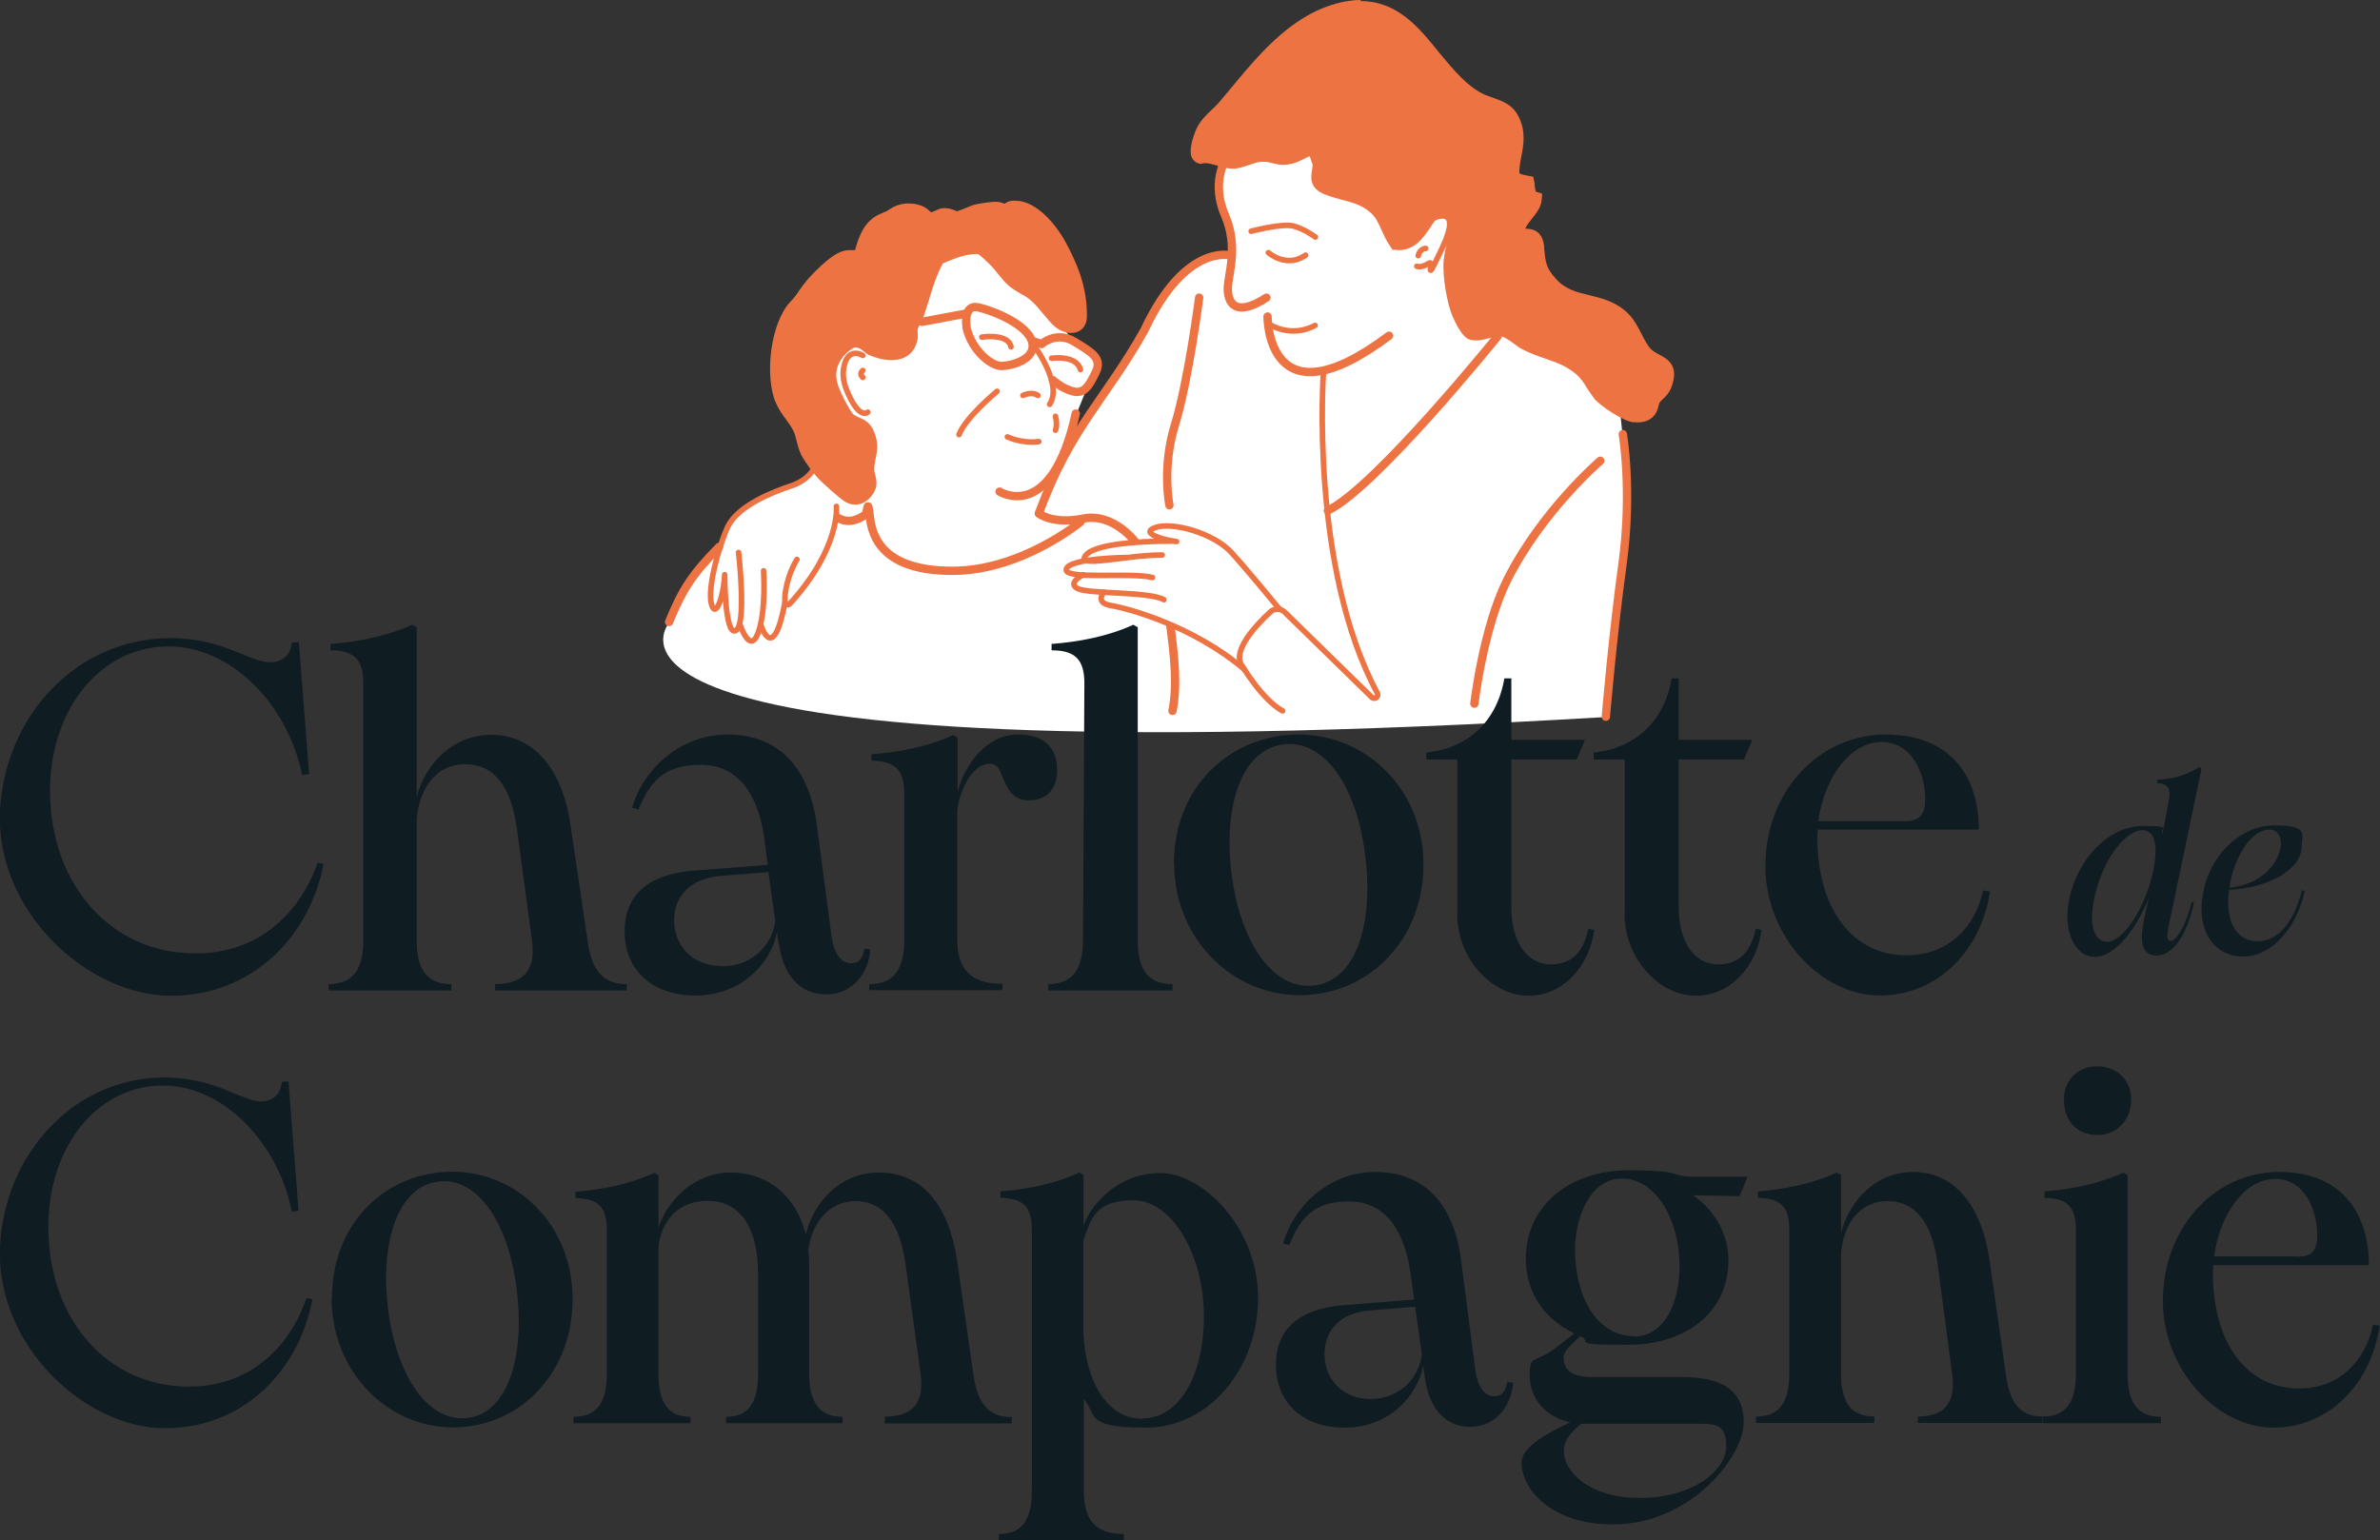 <?xml version="1.0" encoding="UTF-8"?>
<svg xmlns="http://www.w3.org/2000/svg" version="1.1" viewBox="0 0 856.2 554.2">
  <rect x="0" y="0" width="856.2" height="554.2" fill="#333333" stroke="none"/>
  <!-- Generator: Adobe Illustrator 29.1.0, SVG Export Plug-In . SVG Version: 2.1.0 Build 142)  -->
  <defs>
    <style>
      .st0 {
        fill: #fff;
      }

      .st1, .st2 {
        stroke-width: 3px;
      }

      .st1, .st2, .st3 {
        fill: none;
        stroke: #ed7343;
        stroke-linecap: round;
      }

      .st1, .st3 {
        stroke-linejoin: round;
      }

      .st2 {
        stroke-miterlimit: 10;
      }

      .st4 {
        fill: #ed7343;
      }

      .st5 {
        display: none;
      }

      .st6 {
        fill: #0f1d23;
      }

      .st3 {
        stroke-width: 2px;
      }
    </style>
  </defs>
  <g id="Calque_2" class="st5">
    <g>
      <path class="st6" d="M-.7,469.3c1.7-33.4,26.5-60.5,58.7-60.9,19.1-.2,28.4,8.9,35.8,8.6,3.6-.2,6.5-2.3,7.1-7l2.4-.2,3.6,46.7-2.4.3c-5-25-24.8-45.6-46.8-45.5-24.3.2-42.4,24-40.8,54.6,1.5,32.5,23.6,55.1,52.7,53.9,21-.9,34.4-15,40.3-32l2.1.5c-4.8,25.5-24.6,46.5-53.2,46.5S-2.4,505.4-.7,469.3Z"/>
      <path class="st6" d="M118.8,488.2c0-27.6,20-45.6,43.4-45.6s43.4,19.2,43.4,46-19.1,46.2-43.1,46.2-43.7-20.3-43.7-46.5ZM167.9,531.2c14.5-1.9,20.7-22.2,17.4-46.9-3.1-24.3-14.6-40.4-28.6-38.3-14.5,2.1-20.7,22.2-17.7,46,3.1,24.3,14.6,41.1,28.9,39.2Z"/>
      <path class="st6" d="M318.1,530.7c8.4,0,14.5-3.3,12.9-15.2l-5.5-40c-2.1-14.7-8.1-22.4-17.9-22.4s-15.8,8.2-17.1,17.5c.2,1.7.3,3.7.3,5.6v39.2c0,12.1,5.2,15.4,12.1,15.4v2.3h-42v-2.3c6.7,0,11.5-3.3,11.5-15.4v-36.2c0-17-6.7-26.2-18.1-26.2s-16.7,8-17.7,16.4v46c0,12.1,4.8,15.4,11.5,15.4v2.3h-42.2v-2.3c6.9,0,12.1-3.3,12.1-15.4v-51.9c0-8.6-3.4-11.4-11.4-11.5v-2.3c9.1-.7,19.5-2.6,28.4-6.8l1.5.9v18.7c3.4-10.1,13.3-19.8,26-19.8s23.4,7.9,27,22.4c2.8-11.7,12.4-22.4,26.4-22.4s25,9.4,28.2,32.4l5.9,40.6c1.7,11.9,6.7,15.2,13.8,15.2v2.3h-45.8v-2.3Z"/>
      <path class="st6" d="M359.1,573.1c6.9,0,12.1-3.3,12.1-15.4v-94.3c0-8.6-3.4-11.4-11.4-11.5v-2.3c9.1-.7,19.5-2.6,28.4-6.8l1.6.9v18.2c2.8-7.9,12.6-18.9,27.7-18.9s35.1,19.8,35.1,45.1-17.7,46.7-40.3,46.7-17.6-4.5-22.6-10.3v33.3c0,12.1,6,15.4,14.5,15.4v2.3h-45.1v-2.3ZM410.9,531.4c12.9,0,22.2-14.7,22.2-36.9s-11.5-41.8-25.3-41.8-15.3,6.5-18.1,14.7v30.3c0,18.7,7.9,33.8,21.2,33.8Z"/>
      <path class="st6" d="M512.7,516.2l-.5-3.8c-2.1,11-12.4,22.4-28.2,22.4s-24.8-9.6-24.8-22.6,8.3-20.1,23.6-21.5l26.2-2.1-1.2-8.9c-2.1-15.9-9.1-26.4-22.2-26.4s-17.7,6.5-21.5,15.7l-2.2-.5c3.3-12.4,15.7-25.9,33.2-25.9s28.4,11.5,31,32.4l5,38.6c1,7.5,4,9.8,6.9,9.8s4.1-2.1,4.6-5.1l2.1.2c-.3,7.5-5.7,15.9-15.3,15.9s-15.2-7.2-16.5-18.2ZM493.1,524.4c11,0,17.7-8,18.6-16.1l-2.4-17.1-16.9,1.4c-10.5,1-15.8,7.3-15.8,15.7s6,16.1,16.5,16.1Z"/>
      <path class="st6" d="M547.7,547.3c0-5.6,9-10.5,17.6-14.5-9.3-2.1-14.6-8.9-14.6-16.8s1.7-4.2,9.1-9.8l7.1-5.4c-10.9-5.1-17.6-14.7-17.6-26.9,0-18.7,15.3-31.8,37.2-31.8s12.6,2.3,24.8,2.3h17.9l-2.9,7-16.7-.3c8.4,5.9,12.7,14.5,12.7,23.4,0,18-14.5,30.4-36.3,30.4s-12.1-1-17.1-3.1c-5.7,5.1-6.2,6.5-6,8.2.2,4,3.1,6.5,10.3,6.5h32.4c12.4,0,22.2,3.5,22.2,16.3s-19.3,36.6-46.3,36.9c-21.5.5-33.8-11.7-33.8-22.2ZM590.2,560.1c19.5,0,31.2-10.1,31.2-18.5s-3.8-8.2-12.1-8.2h-40.3c-3.1,2.6-6.5,5.8-6.2,10.7,1,8.4,11,16.1,27.4,16.1ZM588.6,501.9c11-.3,16.9-13.6,15.8-28.5-1-15.7-9.6-28.9-21.2-28.3-11.5.3-17.2,15.4-16.4,28.7,1,17,9.6,28.5,21.7,28.2Z"/>
      <path class="st6" d="M690.4,530.7c8.1,0,14-3.3,12.4-15.2l-5.3-40c-1.9-13.8-7.4-22.4-17.9-22.4s-16,8.7-16.9,19.1v43.2c0,12.1,5,15.4,12.1,15.4v2.3h-42.7v-2.3c6.9,0,12.1-3.3,12.1-15.4v-51.9c0-8.6-3.4-11.4-11.4-11.5v-2.3c9.1-.7,19.5-2.6,28.4-6.8l1.5.9v21c3.1-12.1,12.7-22,26-22s24.5,10,27.6,32.4l5.9,40.6c1.5,11.9,6.4,15.2,13.1,15.2v2.3h-44.8v-2.3Z"/>
      <path class="st6" d="M735.4,530.7c6.9,0,12.1-3.3,12.1-15.4v-51.9c0-8.6-3.4-11.4-11.4-11.5v-2.3c9.1-.7,19.5-2.6,28.4-6.8l1.5.9v71.7c0,12.1,5,15.4,12.1,15.4v2.3h-42.7v-2.3ZM743.1,416.5c0-7,4.8-12.1,12.1-12.1s12.2,5.1,12.2,12.1-4.8,12.8-12.2,12.8-12.1-5.2-12.1-12.8Z"/>
      <path class="st6" d="M778.8,489.1c0-26.6,18.8-46.5,41.9-46.5s32.4,15.6,32.4,33.6h-56c-.2,1-.2,1.9-.2,3,0,24.8,12.1,41.6,31.2,41.4,14.3,0,23.8-9.8,26.5-22.9l2.4.3c-3.1,20.8-18.1,36.7-38.4,36.7s-39.8-20.8-39.8-45.6ZM827.3,473.2c5.2,0,7.1-2.4,7.1-7.9,0-8.2-4.1-20.1-15.2-20.1s-20,12.8-22,28h30.1Z"/>
      <path class="st6" d="M144.8,405.7c7.7,0,13.5-3.7,13.5-17.2v-97.4c0-13.5-5.8-17.2-13.5-17.2v-2.5h51.8c47.9,0,73,31.7,73,68.4s-25,68.4-74.1,68.4h-50.6v-2.5ZM195.6,404.7c33.3,0,50.6-27.2,50.6-64.9s-17.1-64.9-50.8-64.9h-15.4v118.7c0,9.8,1.3,11.1,15.6,11.1Z"/>
      <path class="st6" d="M336.6,389.5l-.6-4.3c-2.3,12.3-13.9,25-31.6,25s-27.7-10.8-27.7-25.2,9.2-22.5,26.4-24l29.3-2.3-1.3-10c-2.3-17.8-10.2-29.5-24.8-29.5s-19.8,7.2-24.1,17.6l-2.5-.6c3.7-13.9,17.5-28.9,37.2-28.9s31.8,12.9,34.7,36.2l5.6,43.2c1.2,8.4,4.4,10.9,7.7,10.9s4.6-2.3,5.2-5.7l2.3.2c-.4,8.4-6.4,17.8-17.1,17.8s-16.9-8-18.5-20.3ZM314.6,398.7c12.3,0,19.8-9,20.8-18l-2.7-19.2-18.9,1.6c-11.7,1.2-17.7,8.2-17.7,17.6s6.7,18,18.5,18Z"/>
      <path class="st6" d="M497.4,405.7c9.4,0,16.2-3.7,14.4-17l-6.2-44.8c-2.3-16.4-9-25-20-25s-17.7,9.2-19.1,19.6c.2,2,.4,4.1.4,6.3v43.8c0,13.5,5.8,17.2,13.5,17.2v2.5h-47v-2.5c7.5,0,12.9-3.7,12.9-17.2v-40.5c0-19-7.5-29.3-20.2-29.3s-18.7,9-19.8,18.4v51.4c0,13.5,5.4,17.2,12.9,17.2v2.5h-47.2v-2.5c7.7,0,13.5-3.7,13.5-17.2v-58.1c0-9.6-3.9-12.7-12.7-12.9v-2.5c10.2-.8,21.8-2.9,31.8-7.6l1.7,1v20.9c3.9-11.3,14.8-22.1,29.1-22.1s26.2,8.8,30.2,25c3.1-13.1,13.9-25,29.5-25s27.9,10.6,31.6,36.2l6.5,45.4c1.9,13.3,7.5,17,15.4,17v2.5h-51.2v-2.5Z"/>
      <path class="st6" d="M545.7,359.2c0-29.7,21-52,46.8-52s36.2,17.4,36.2,37.5h-62.6c-.2,1.2-.2,2.2-.2,3.3,0,27.8,13.5,46.5,34.8,46.3,16,0,26.6-10.9,29.7-25.6l2.7.4c-3.5,23.3-20.2,41.1-42.9,41.1s-44.5-23.3-44.5-51ZM600,341.4c5.8,0,7.9-2.7,7.9-8.8,0-9.2-4.6-22.5-16.9-22.5s-22.3,14.3-24.6,31.3h33.7Z"/>
      <path class="st6" d="M650.7,394.3c2.3-10.8,10.4-18.8,19-18.8s3.9.8,5.1,1.9l1.5-7.9c.8-3.8-.2-4.9-2.9-5v-.8c3.7-.3,7-.8,10.9-3.3l.6.4-1.2,5.8-6.3,30.3c-1.1,5.1-2,8.1-.6,8.2,1.3.2,3.7-3,5.6-10l.6.2c-2.5,10.8-7,14.3-10.5,13.6-3.5-.6-3.4-4.7-2-10.9l.9-3.9c-3.1,7.7-8.5,15.2-13.9,15.2s-8.2-7-6.6-14.9ZM660.4,405.4c4,0,10-8.7,12-19,1.1-6,.2-9.8-2.9-9.8s-8.5,4.7-11.5,14c-3,9.8-1.1,14.8,2.3,14.8Z"/>
      <path class="st6" d="M685,394.2c1.1-10.5,9.6-18.8,18.5-18.8s7.2,2.2,7.1,5.7c-.2,6-9,10.5-18.7,11-1.1,8.2,1.9,13.2,7.3,13.2s9.4-4.9,11.5-13.2l.7.2c-2.1,9.8-8.7,16.9-15.8,16.9s-11.6-6-10.6-15ZM705.2,379.5c-.1-1.9-1.2-3.1-2.9-3.1-4.4,0-9.1,6.7-10.3,14.7,0,0,0,.1,0,.3,9.5-1,13.4-7.6,13.2-11.8Z"/>
    </g>
  </g>
  <g id="Calque_61">
    <g>
      <g>
        <path class="st0" d="M591.7,127.6c-3.4-3.5-4.5-9.2-8-12.6-7.8-7.7-18.4-4.1-26.1-12.6-4.4-4.8-4.6-7.5-5.2-13.6-.6-5.9-4.6-1.9-6.2-4.8-2.3-4.1,5.1-8.3,5.4-12.2-2.3-.8-2.3-3.6-2.7-5.6-3.5-.6-5.6-1.2-5.3-5.3.4-6.1,3.2-11.2.1-17.5-2.2-4.5-6.6-4.7-10.7-6.6-18.1-8.2-24-37.5-48.4-33-19.6,3.6-32,21.6-44,35.5-2.6,3.1-5.8,5-7.6,8.9-.5,1.1-2.8,7.6-1.2,8,3-.8,6.3.8,9.2,1.5l-.3.3s-5,8.2,0,19.7c2.3,5.3,2.7,10.3,2.4,14.6,0,0-16.4-5.2-31.4,26.8-9,16-17.4,25.9-25.2,38.9l.3-7.9,4.4-10.9c1-1.2,1.9-3,3-5,2.4-4.9-1.5-7.1-7.8-11l-5.1-6.8c2.9,2.4,7.9,2.6,8-2.3.2-9.4-2.9-17.4-7.2-25.5-3.1-5.9-10.6-15.6-18.3-14-.8.2-1.5,1-2.3,1-.8,0-2-.7-3.3-.7-1.5,0-5,.5-6.5.9-1.9.4-5.8,2.4-7.1,2.5-1.2,0-2.5-1.2-4.7-1.1-1.6.1-3.7,1.5-4.8,1.5-1.1,0-2.1-1.4-3.2-2-2.9-1.6-7.2-1.5-10,.2-2.3,1.5-2.2,1.3-4.7,2.3-5.1,2.1-7,8.5-8.1,13.4-1.7-.5-3.5-.6-5.2-.2-3.3.7-9.7,7.1-12,9.8-2.4,2.8-3.4,5.2-6,8-6.6,7-8.7,25.3-5,34,1.6,3.9,4.6,6.9,6.2,10,1.3,2.5,1.6,6,3,8.8.6,1.2,1.8,3,3.1,4.7h0s-.5,1.4-.5,1.4h0s0,0,0,0c0,0,0,0,0,0l-3.1,3.4s0,0,0,0h0s0,0,0,0c0,0,0,0,0,0-1.2.9-2.8,1.8-4.8,2.5-6,2-19.3,7-23,15-.9,2-1.8,4.4-2.7,6.9h-.3c-9.2,9.5-13,14.8-18,27.1,0,0-51,57,337,34,0,0,2-26,6-55,2.8-20,.2-45.4-1.2-56.5,2,1.2,4,2.2,5.1,2.3,2.1.2,4.5.1,5.6-2,.6-1.1.4-2.3,1.2-3.6,1.2-1.9,3.1-2.5,4.1-5.1,2.9-7.8-3.2-6.7-6.8-10.6Z"/>
        <path class="st2" d="M583.8,156.2s3.5,20.5-.1,46.7-6,55-6,55"/>
        <path class="st2" d="M575.7,165.8s-21,18-33.5,42.9c-8.6,17.2-11.8,44.5-11.8,44.5"/>
        <path class="st2" d="M538.7,121.1s-43.9,54.4-61,62.6"/>
        <path class="st2" d="M456,113.9s-.3,39.9,43.7,6.9"/>
        <path class="st2" d="M440.7,57.8s-5,8.2,0,19.7,1,21.4,1,26.4,2.7,10.5,13.9,3.2"/>
        <path class="st2" d="M443.1,92s-16.4-5.2-31.4,26.8c-14,25-26.6,35-37.8,65.5"/>
        <path class="st2" d="M431.4,107.1s-3.9,30.2-8.7,45.7-2,29-2,29"/>
        <path class="st2" d="M373.7,184.8s5,4,16,1.8,18.9,8.6,18.9,8.6c0,0,8.8,6,11.8,25.7,2.6,17.2,3,26.7,1.4,34.9"/>
        <path class="st2" d="M388.7,187.8s-21.2,17.6-46.1,17.6-28.9-12.1-29.7-19.6-.9-1.1-1.5-.7c-2,1.5-6,3.7-10,1.2"/>
        <path class="st3" d="M300.9,182.2s1.6,14.9-16.8,35.1c-.6.6-1.7.3-1.7-.6-.3-2.9.8-9.6,4.3-15.4"/>
        <path class="st3" d="M292.7,168.8s-2,4-8,6-19.4,7-23,15-7.3,22.6-5.7,27.8,4.4-3.5,4.7-10.8c0,0,0,22.2,4,20.1s1-28.1,1-28.1"/>
        <path class="st3" d="M266.1,224.4s3.6,11.4,6.6,3.4,2-22.4,2-22.4"/>
        <path class="st3" d="M273.7,224.8s4.4,14.8,8.7-8.1"/>
        <path class="st1" d="M258.7,196.8c-9.2,9.4-13,14.7-18,27"/>
        <line class="st1" x1="331.7" y1="115.8" x2="347.7" y2="112.8"/>
        <path class="st1" d="M347.7,117.5s-1.3-8.2,4.3-6.9,17.6,6.2,19.3,12.4-7.2,8.6-10.9,8.7-10.7-5.4-12.7-13.8"/>
        <path class="st1" d="M371.7,122.8l3,1s5.3-4.8,11.7-.9,10.2,6,7.8,11-4.2,8-8.3,6.9-7.1-4-7.1-4"/>
        <path class="st3" d="M371.7,123.9s10.8,14.3,5.9,21.6"/>
        <path class="st1" d="M359.6,176.9s18.7,11.8,27.4-28.1"/>
        <path class="st3" d="M362.4,157.2s5.1,2.5,11.3,1.7"/>
        <path class="st3" d="M358.7,140.8s-11.3,9.3-13.7,15.6"/>
        <path class="st3" d="M368,142.3s3.1-1.6,5.4,0"/>
        <path class="st3" d="M379.7,149.8c.5,1.9.5,3.6,0,5"/>
        <path class="st3" d="M310.4,127.9s-5.1-3.2-6.7,3.6c-.8,3.2-.2,6.4,1.1,9.4,4.4,10.4,7.4,7.4,7.4,7.4"/>
        <path class="st3" d="M310.4,133.3c-.9.8-.9,1.6,0,2.5"/>
        <path class="st3" d="M353.2,121.3s9.5-1.5,10.5,3.5"/>
        <path class="st3" d="M378.3,128.9s8.9-1.3,10.4,4.1"/>
        <path class="st3" d="M456.3,90.9s6.5,5.8,13.4.9"/>
        <path class="st3" d="M450.1,83.2s11.1-2.9,15.1-1.9,8,4,8,4"/>
        <path class="st3" d="M456.3,116.5s7.8,5.4,16.8.6"/>
        <path class="st3" d="M516.2,78.3s9.9-4.5,2.7,10.8-2.7,4.2-4.8,5.6c-3,1.9-4.4,1.1-4.4,1.1"/>
        <path class="st3" d="M510.2,92s.5-2.5,2.7-2.6"/>
        <g>
          <path class="st4" d="M589,150.3c-.5,0-1,0-1.6-.1-3.1-.4-11-5.6-12.8-7.9-1-1.3-1.8-2.5-2.6-3.7-1.3-2-2.5-3.9-4.6-5.6-3.5-2.9-7.3-4.2-11.3-5.5-2.5-.9-5.1-1.8-7.7-3.1-1.2-.6-2.3-1.4-3.3-2.2-2-1.5-3.8-2.8-6.2-2.8s-.2,0-.3,0c-.9,0-2,.3-3.1.7-1.5.4-3.1.9-4.7.9-.7,0-1.3,0-1.8-.2-2.2-.6-5.1-7.3-5.2-7.6-1.9-4.4-3.5-13.7-3.1-18.7,0-1.3.4-3,.8-4.9,1-4.7,2.3-11.1-.7-13-.7-.5-1.4-.7-2-.7-1.1,0-2.2.7-3.5,2.4-.7.8-1.4,1.8-2.1,2.9-2.3,3.5-5,7.4-10,7.4-.2,0-.4,0-.7,0h-.7c0,0-.4-.6-.4-.6-1.2-1.8-2.1-3.7-2.9-5.5-1.2-2.7-2.4-5.2-4.6-7.1-3.4-2.8-7-3.8-10.7-4.8-1.9-.5-3.9-1-6-1.8-4.8-1.9-4.2-4.9-3.8-7.1.1-.8.3-1.6.3-2.4,0-.5-.3-1.3-.5-1.9-.2-.7-.5-1.2-.5-1.8,0-.5.2-1,.4-1.3-1.2,0-3.1,1-4.5,1.7-.9.4-1.6.8-2.2,1-1.6.6-3.1.9-4.5.9s-2.6-.3-3.7-.6c-1.1-.3-2.1-.5-3.4-.5s-.6,0-.9,0c-1.3.1-3,.7-4.5,1.2-1.9.6-3.8,1.3-5.5,1.4h-.2c-1.7,0-3.4-.5-5-1-1.6-.5-3.3-1-4.8-1s-.9,0-1.3.2h-.4c0,0-.4,0-.4,0-.6-.1-1.1-.6-1.4-1.2-1.2-2.4,1.5-8.9,1.5-8.9,1.3-2.9,3.3-4.8,5.2-6.6.9-.9,1.8-1.7,2.7-2.7,1.6-1.8,3.1-3.7,4.7-5.6,10.6-12.7,22.5-27.2,40.1-30.4,1.8-.3,3.5-.5,5.2-.5,12.5,0,20,9.2,27.2,18.1,5,6.2,10.2,12.5,16.9,15.6,1,.5,2.1.8,3.1,1.2,3.2,1.1,6.4,2.2,8.4,6.1,2.4,4.9,1.6,9.2.8,13.3-.3,1.6-.7,3.3-.8,5-.2,2.7.5,3,4.1,3.7l1,.2.2,1c0,.3,0,.6.1.9.3,1.9.5,3.2,1.5,3.5l1.1.4v1.2c-.2,2.1-1.8,4-3.3,5.8-2,2.4-3.2,4.1-2.4,5.5.2.4.4.5,1.6.5,1.5,0,4.4.1,4.8,4.9v.5c.6,5.6.8,7.9,4.8,12.2,3.6,4,8,5.1,12.7,6.2,4.6,1.1,9.3,2.3,13.4,6.3,1.9,1.9,3.2,4.4,4.4,6.8,1.1,2.2,2.1,4.3,3.6,5.8,1,1,2.2,1.7,3.4,2.3,2.8,1.4,6.2,3.2,3.7,9.9-.7,1.9-1.8,2.9-2.7,3.8-.6.5-1.1,1-1.4,1.6-.3.5-.4,1-.5,1.6-.1.6-.3,1.2-.6,1.9-1,1.9-2.9,2.9-5.5,2.9Z"/>
          <path class="st4" d="M489.5,3c20.3,0,26.6,25.9,43.5,33.5,4.1,1.9,8.5,2,10.7,6.6,3.1,6.4.3,11.5-.1,17.5-.3,4,1.8,4.6,5.3,5.3.3,2,.4,4.8,2.7,5.6-.3,3.9-7.7,8.1-5.4,12.2,1.6,2.9,5.6-1,6.2,4.8.6,6.1.8,8.8,5.2,13.6,7.7,8.4,18.3,4.9,26.1,12.6,3.5,3.4,4.6,9.1,8,12.6,3.7,3.9,9.8,2.8,6.8,10.6-1,2.6-2.9,3.2-4.1,5.1-.8,1.3-.6,2.5-1.2,3.6-.9,1.7-2.5,2.1-4.2,2.1s-1,0-1.5,0c-2.6-.3-10.1-5.2-11.8-7.4-2.7-3.3-3.8-6.5-7.4-9.5-6.1-5-12.8-5.5-19.2-8.8-3.3-1.7-5.8-5.2-10.2-5.2-.1,0-.2,0-.3,0-2.2,0-5.3,1.6-7.8,1.6s-1,0-1.4-.2c-1.1-.3-3.7-5.5-4.3-6.8-1.8-4.3-3.3-13.3-3-18,.3-4.9,4.6-15.9-.6-19.3-1-.7-1.9-.9-2.8-.9-1.8,0-3.3,1.2-4.7,2.9-3.1,3.7-5.3,9.8-11,9.8s-.4,0-.6,0c-3-4.2-3.7-9.5-7.8-12.9-5.5-4.5-11.2-4.5-17.1-6.8-5-1.9-2.5-4.6-2.6-8.1,0-1.3-1-3-1.1-3.8,0-.6,1.5-1.7,0-2.5-.3-.1-.6-.2-1-.2-2.2,0-5.6,2.2-7.3,2.9-1.6.6-2.9.8-4,.8-2.5,0-4.2-1.1-7.1-1.1-.3,0-.7,0-1,0-3.1.3-7,2.5-10,2.6,0,0-.1,0-.2,0-2.9,0-6.5-2-9.8-2-.6,0-1.2,0-1.7.2-1.6-.4.7-6.9,1.2-8,1.8-3.9,5-5.9,7.6-8.9,12-14,24.4-31.9,44-35.5,1.7-.3,3.4-.5,4.9-.5M489.5,0v3V0h0c-1.8,0-3.6.2-5.4.5-18.1,3.4-30.3,18-41,30.9-1.6,2-3.2,3.8-4.7,5.6-.8.9-1.6,1.7-2.6,2.6-1.9,1.8-4.1,3.9-5.5,7,0,0-3.1,7-1.5,10.2.5,1,1.4,1.7,2.4,2l.7.2.7-.2c.3,0,.6-.1,1-.1,1.3,0,2.8.5,4.3.9,1.8.5,3.6,1.1,5.5,1.1s.2,0,.2,0c2,0,4-.8,6-1.4,1.5-.5,3-1.1,4.2-1.1.3,0,.5,0,.8,0,1.1,0,2,.2,3.1.5,1.1.3,2.4.6,4,.6s3.2-.3,5-1c.7-.3,1.5-.7,2.4-1.1.6-.3,1.3-.7,2.1-1,.1.5.3,1,.5,1.6.2.4.4,1.2.5,1.5,0,.6-.1,1.3-.2,2-.4,2.2-1.2,6.4,4.7,8.7,2.1.8,4.2,1.4,6.1,1.9,3.8,1,7,1.8,10.1,4.5,2,1.6,3,3.9,4.2,6.6.9,1.9,1.7,3.9,3.1,5.7l.8,1.2h1.4c.3.1.5.1.8.1,5.8,0,8.9-4.5,11.3-8.1.7-1,1.3-2,2-2.8,1.3-1.5,2-1.8,2.4-1.8.3,0,.7.2,1.2.5,2.1,1.4.8,7.7,0,11.4-.4,2-.7,3.6-.8,5.1-.3,5.3,1.2,14.7,3.2,19.4,1.2,2.8,3.6,7.7,6.2,8.5.7.2,1.5.3,2.3.3,1.8,0,3.5-.5,5.1-.9,1-.3,2.1-.6,2.8-.6,0,0,.2,0,.2,0,1.9,0,3.2,1,5.3,2.5,1.1.8,2.2,1.7,3.5,2.3,2.7,1.4,5.3,2.3,7.9,3.2,3.8,1.3,7.5,2.6,10.8,5.3,2,1.6,3.1,3.3,4.3,5.3.8,1.2,1.6,2.5,2.6,3.8,2.1,2.6,10.2,8,13.8,8.5.7,0,1.3.1,1.8.1,4,0,5.9-2,6.8-3.7.4-.9.6-1.6.8-2.3.1-.6.2-.8.3-1.1.3-.4.7-.8,1.2-1.3,1-.9,2.3-2.2,3.1-4.3,3-7.9-1.7-10.3-4.4-11.7-1.1-.6-2.2-1.2-3-2-1.3-1.4-2.3-3.4-3.4-5.5-1.3-2.5-2.6-5.1-4.7-7.2-4.3-4.3-9.5-5.6-14.1-6.7-4.6-1.1-8.6-2.1-11.9-5.8-3.6-4-3.8-5.8-4.3-11.3v-.5c-.7-6.1-4.8-6.2-6.3-6.3-.1,0-.2,0-.4,0,0-.8,1.5-2.5,2.3-3.6,1.6-2,3.3-4.1,3.5-6.7l.2-2.3-2.2-.7c-.3-.3-.4-1.6-.5-2.3,0-.3,0-.7-.1-1l-.4-2.1-2.1-.4c-.7-.1-2.5-.5-2.8-.8h0s-.2-.3-.1-1.3c.1-1.6.4-3.2.7-4.8.8-4.1,1.7-8.8-.9-14.2-2.2-4.5-5.9-5.7-9.2-6.9-1-.4-2-.7-3-1.1-6.4-2.9-11.2-8.9-16.4-15.1-7.4-9.2-15.1-18.6-28.3-18.6h0Z"/>
        </g>
        <g>
          <path class="st4" d="M307.8,180.5c-1.2,0-2.4-.4-3.6-1.2-2-1.4-7.4-6.2-9.2-8-1.7-1.8-4.8-6.1-5.9-8.2-.7-1.4-1.1-3-1.6-4.6-.4-1.5-.8-3-1.4-4.2-.7-1.3-1.5-2.5-2.5-3.8-1.4-1.9-2.8-3.9-3.8-6.2-3.7-8.7-1.8-27.7,5.2-35.1,1.4-1.5,2.3-2.8,3.3-4.3.8-1.2,1.6-2.3,2.7-3.7,1.6-1.9,8.5-9.3,12.5-10.1.8-.2,1.5-.2,2.3-.2s1.5,0,2.3.2c1.3-5.4,3.5-11,8.5-13.2l1.1-.5c1.4-.6,1.6-.6,3.4-1.8,1.5-1,3.6-1.5,5.7-1.5s3.8.4,5.3,1.3c.5.3,1,.7,1.4,1,.4.4,1,.9,1.3.9.4,0,1.1-.3,1.8-.6.9-.4,2-.8,2.9-.9.2,0,.3,0,.5,0,1.3,0,2.2.4,3,.7.5.2.9.4,1.2.4.6,0,2.1-.6,3.3-1.1,1.3-.5,2.7-1.1,3.7-1.3,1.4-.3,5.1-.9,6.7-.9.9,0,1.7.3,2.4.5.4.1.7.2.9.2.2,0,.5-.2.8-.4.4-.2.8-.5,1.3-.6.6-.1,1.3-.2,2-.2,9.3,0,16.6,13.2,17.4,14.7,3.8,7,7.6,15.6,7.4,26,0,3.6-2.5,4.9-4.7,4.9s-3.5-.7-4.9-1.9c-1.6-1.3-3.1-3.1-4.5-4.9-1.6-1.9-3.2-3.8-4.8-5.1-1-.8-2.1-1.4-3.2-2-1.4-.8-2.9-1.6-4.2-2.8-1.6-1.3-2.8-2.8-4-4.3-.8-1-1.5-1.9-2.4-2.8-1-1-4.3-4.1-4.9-4.5-.2,0-.6-.2-1.4-.2-1.8,0-4.1.5-5.3.8-1.4.3-6.6,2.3-7.2,2.8-.3.4-1.6,3.1-2.1,4.2-1.2,2.9-2.2,6.2-3.2,9.3-.6,1.9-1.1,3.8-1.8,5.6-.2.7-.7,1.7-1.2,2.7-.4.8-1.1,2.1-1.1,2.4,0,.3,0,.7,0,1.1,0,.7.2,1.5,0,2.3-.7,4.4-3.7,6.9-8.4,6.9s-6.3-1.1-7.8-1.8c-.5-.2-.9-.6-1.4-1-.9-.8-2-1.8-4-1.8s-4,2.4-5,3.7c-4.2,5.6-3.2,9.9.4,16.7,2.1,4,2.9,5,3.2,5.2.8.7,1.6,1.1,2.6,1.5,1.8.7,3.9,1.6,5.1,5.2,1.3,3.6.7,6.1.2,8.4-.3,1.3-.5,2.6-.6,4.1,0,.9.2,1.6.4,2.4.4,1.7.9,3.6-.8,6-1.4,2.1-3.4,3.3-5.5,3.3Z"/>
          <path class="st4" d="M365.5,74.2c7.1,0,13.6,8.7,16.5,14.1,4.4,8.1,7.4,16.2,7.3,25.5,0,2.8-1.7,3.9-3.7,3.9s-3.1-.6-4.3-1.7c-3.1-2.7-6.1-7.5-9.3-10-2.2-1.7-5-2.8-7.4-4.8-2.5-2.1-4.1-4.8-6.2-7-.8-.8-4.5-4.4-5.3-4.7-.5-.2-1.1-.3-1.8-.3-1.8,0-4.2.5-5.5.8-1.3.3-6.8,2.3-7.6,3-.5.4-2,3.7-2.4,4.6-2,4.7-3.3,10.1-5,14.9-.5,1.4-2.2,4.4-2.4,5.3-.1.9.3,2.1,0,3.5-.7,4.5-3.9,6-7.4,6s-5.2-.7-7.4-1.7c-1.2-.5-2.4-2.9-5.8-2.9s-4.8,2.9-5.8,4.2c-4.7,6.4-3.1,11.3.3,17.7.7,1.3,2.5,4.6,3.4,5.5,2.5,2.4,5.7,1.3,7.4,6.2,1.8,5.3-.4,7.7-.4,12.2,0,3,1.9,4.8-.2,7.9-1.2,1.8-2.9,2.9-4.7,2.9s-2-.3-3-1c-1.9-1.4-7.4-6.1-9-7.9-1.6-1.7-4.7-5.9-5.7-7.9-1.3-2.7-1.7-6.3-3-8.8-1.6-3.1-4.6-6.1-6.2-10-3.7-8.7-1.6-27,5-34,2.6-2.8,3.6-5.1,6-8,2.3-2.7,8.6-9.1,11.9-9.8.7-.1,1.4-.2,2.1-.2,1,0,2.1.1,3,.4,1.1-4.9,3-11.3,8.1-13.4,2.5-1,2.4-.9,4.7-2.3,1.4-.9,3.3-1.4,5.2-1.4s3.5.4,4.9,1.1c1.1.6,2.1,2,3.1,2,0,0,0,0,0,0,1.1,0,3.3-1.3,4.8-1.5.1,0,.3,0,.4,0,1.9,0,3.1,1.1,4.2,1.1s0,0,.1,0c1.3,0,5.2-2.1,7.1-2.5,1.5-.3,5-.9,6.5-.9s0,0,0,0c1.4,0,2.5.7,3.3.7s0,0,0,0c.8,0,1.5-.8,2.3-1,.6-.1,1.2-.2,1.7-.2M365.5,72.2h0c-.7,0-1.5,0-2.2.2-.7.1-1.2.5-1.6.7,0,0-.2.1-.3.2-.1,0-.4-.1-.5-.2-.7-.2-1.6-.5-2.7-.5-1.8,0-5.6.6-7,.9-1.1.2-2.5.8-3.9,1.4-1,.4-2.5,1-3,1.1,0,0-.5-.2-.8-.3-.8-.3-2-.8-3.4-.8s-.4,0-.6,0c-1.1,0-2.2.5-3.2,1-.4.2-1,.4-1.3.5-.2-.1-.5-.4-.7-.6-.4-.4-1-.8-1.6-1.2-1.6-.9-3.7-1.4-5.8-1.4s-4.5.6-6.2,1.7c-1.7,1.1-1.9,1.2-3.2,1.7-.3.1-.7.3-1.1.5-5.1,2.2-7.4,7.5-8.8,12.9-.5,0-1,0-1.6,0-.9,0-1.7,0-2.5.3-4.9,1-13,10.3-13.1,10.4-1.1,1.3-2,2.6-2.8,3.7-.9,1.4-1.8,2.7-3.2,4.1-7.4,7.8-9.3,27-5.4,36.2,1,2.4,2.5,4.6,3.9,6.4.9,1.3,1.8,2.5,2.4,3.7.6,1.1.9,2.5,1.3,4,.4,1.6.9,3.3,1.6,4.8,1.2,2.4,4.4,6.7,6,8.4,1.8,1.9,7.3,6.8,9.3,8.2,1.3.9,2.7,1.4,4.1,1.4,2.5,0,4.8-1.4,6.4-3.8,1.9-2.8,1.3-5,.9-6.8-.2-.7-.4-1.4-.4-2.2,0-1.4.3-2.6.5-3.8.5-2.4,1.1-5.1-.3-9-1.4-4-3.8-5-5.7-5.8-.9-.4-1.6-.7-2.2-1.3,0,0-.8-.8-3-5-3.4-6.6-4.3-10.4-.5-15.6.8-1,3.3-3.1,4.2-3.3,1.6,0,2.4.8,3.3,1.5.5.4,1,.9,1.7,1.2,1.6.7,4.9,1.9,8.2,1.9,5.1,0,8.6-2.8,9.4-7.7.2-1,0-1.9,0-2.6,0-.3,0-.7,0-.8.1-.4.7-1.5,1-2.2.5-1.1,1-2,1.3-2.8.6-1.8,1.2-3.8,1.8-5.6.9-3.1,1.9-6.3,3.1-9.2.4-1.1,1.5-3.2,1.9-3.9,1.1-.6,5.6-2.3,6.8-2.6,2-.5,3.8-.8,5-.8.6,0,.9,0,1,.1.8.5,3.7,3.2,4.6,4.2.8.8,1.5,1.7,2.3,2.7,1.2,1.5,2.5,3.1,4.1,4.5,1.4,1.2,2.9,2,4.4,2.9,1.1.6,2.2,1.2,3.1,2,1.5,1.2,3.1,3.1,4.6,4.9,1.5,1.8,3,3.7,4.6,5,1.6,1.3,3.7,2.1,5.6,2.1,3.4,0,5.7-2.3,5.7-5.9.2-10.7-3.7-19.4-7.5-26.5-3.8-7-10.8-15.2-18.3-15.2h0Z"/>
        </g>
        <g>
          <path class="st0" d="M443.1,198.9c-6.4-7.1-21.3-11.2-27.4-9.1-8,2.7,3.6,4.5,6.4,4.9,0,0,0,0,0,0-4,0-27.1,0-31.4,5-1,1.1-.2,1.6,1.6,1.7-4.4.6-8.2,1.6-8.6,3.3-.3,1.3,2.1,1.9,5.8,2.1-1,.5-5.4,3.1-1.8,4.9,1.3.6,5,1,9.4,1.2,0,0-3.4,3.8,2.6,4.8s29.4,7.2,48,23c-.4-.7-.6-1-.6-1-4.3-5.4,5.2-15.2,10-19.7.9-.8,2.2-1.1,3.3-.9,0,0-10.8-13.2-17.2-20.3ZM392.3,201.5c5.8-.8,12.5-.9,12.9-.9-5.4.5-10.3,1.1-12.9.9Z"/>
          <path class="st3" d="M476.1,134.1s-5,70.1,19.4,115.3c.6,1.2-.8,2.4-1.9,1.6l-31.5-30.8c-1.4-1.3-3.7-1.4-5.1,0-4.9,4.5-14.3,14.3-10,19.6,0,0,7.1,12,14.4,16"/>
          <path class="st3" d="M460.3,219.2s-10.8-13.2-17.2-20.3-21.3-11.2-27.4-9.1,3.6,4.5,6.4,4.9,0,0,0,0c-4.1,0-27.1,0-31.4,5s14,0,27.4,0"/>
          <path class="st3" d="M405.2,200.6s-20.6.2-21.6,4.2,23,1,31,3"/>
          <path class="st3" d="M389.7,206.8s-6,3-2,5,26,1,31,4"/>
          <path class="st3" d="M397.1,213.1s-3.4,3.8,2.6,4.8,29.4,7.2,48,23"/>
        </g>
      </g>
      <g>
        <g>
          <path class="st6" d="M0,448.4c1.7-33.3,26.5-60.4,58.6-60.7,19.1-.2,28.4,8.9,35.8,8.6,3.6-.2,6.5-2.3,7-7l2.4-.2,3.6,46.6-2.4.3c-5-25-24.8-45.6-46.8-45.4-24.2.2-42.3,23.9-40.7,54.5,1.5,32.5,23.6,55,52.6,53.8,21-.9,34.4-15,40.2-31.9l2.1.5c-4.8,25.5-24.6,46.4-53.1,46.4S-1.6,484.4,0,448.4Z"/>
          <path class="st6" d="M119.4,467.2c0-27.6,19.9-45.6,43.3-45.6s43.3,19.2,43.3,45.9-19.1,46.1-43,46.1-43.7-20.3-43.7-46.4ZM168.4,510.2c14.4-1.9,20.6-22.2,17.4-46.8-3.1-24.3-14.6-40.3-28.5-38.2-14.4,2.1-20.6,22.2-17.7,45.9,3.1,24.3,14.6,41,28.9,39.1Z"/>
          <path class="st6" d="M318.3,509.7c8.4,0,14.4-3.3,12.9-15.2l-5.5-40c-2.1-14.7-8.1-22.3-17.9-22.3s-15.8,8.2-17,17.5c.2,1.7.3,3.7.3,5.6v39.1c0,12,5.2,15.4,12,15.4v2.3h-41.9v-2.3c6.7,0,11.5-3.3,11.5-15.4v-36.1c0-16.9-6.7-26.2-18.1-26.2s-16.7,8-17.7,16.4v45.9c0,12,4.8,15.4,11.5,15.4v2.3h-42.1v-2.3c6.9,0,12-3.3,12-15.4v-51.8c0-8.6-3.4-11.3-11.3-11.5v-2.3c9.1-.7,19.4-2.6,28.4-6.8l1.5.9v18.7c3.4-10.1,13.2-19.7,26-19.7s23.4,7.9,27,22.3c2.8-11.7,12.4-22.3,26.3-22.3s24.9,9.4,28.2,32.3l5.8,40.5c1.7,11.9,6.7,15.2,13.8,15.2v2.3h-45.7v-2.3Z"/>
          <path class="st6" d="M359.2,552c6.9,0,12-3.3,12-15.4v-94.1c0-8.6-3.4-11.3-11.3-11.5v-2.3c9.1-.7,19.4-2.6,28.4-6.8l1.5.9v18.2c2.8-7.9,12.5-18.9,27.7-18.9s35.1,19.7,35.1,45-17.7,46.6-40.2,46.6-17.5-4.5-22.5-10.3v33.2c0,12,6,15.4,14.4,15.4v2.3h-45v-2.3ZM410.9,510.4c12.9,0,22.2-14.7,22.2-36.8s-11.5-41.7-25.3-41.7-15.3,6.5-18.1,14.7v30.2c0,18.7,7.9,33.7,21.1,33.7Z"/>
          <path class="st6" d="M512.5,495.2l-.5-3.8c-2.1,11-12.4,22.3-28.2,22.3s-24.8-9.6-24.8-22.5,8.3-20.1,23.6-21.5l26.1-2.1-1.2-8.9c-2.1-15.9-9.1-26.4-22.2-26.4s-17.7,6.5-21.5,15.7l-2.2-.5c3.3-12.4,15.6-25.8,33.2-25.8s28.4,11.5,30.9,32.3l5,38.6c1,7.5,4,9.8,6.9,9.8s4.1-2.1,4.6-5.1l2.1.2c-.3,7.5-5.7,15.9-15.3,15.9s-15.1-7.2-16.5-18.2ZM492.9,503.4c11,0,17.7-8,18.6-16.1l-2.4-17.1-16.8,1.4c-10.5,1-15.8,7.3-15.8,15.7s6,16.1,16.5,16.1Z"/>
          <path class="st6" d="M547.4,526.3c0-5.6,8.9-10.5,17.5-14.5-9.3-2.1-14.6-8.9-14.6-16.8s1.7-4.2,9.1-9.8l7-5.4c-10.8-5.1-17.5-14.7-17.5-26.9,0-18.7,15.3-31.8,37.1-31.8s12.5,2.3,24.8,2.3h17.9l-2.9,7-16.7-.3c8.4,5.9,12.7,14.5,12.7,23.4,0,18-14.4,30.4-36.3,30.4s-12-1-17-3.1c-5.7,5.1-6.2,6.5-6,8.2.2,4,3.1,6.5,10.3,6.5h32.3c12.4,0,22.2,3.5,22.2,16.2s-19.3,36.5-46.2,36.8c-21.5.5-33.7-11.7-33.7-22.2ZM589.9,539c19.4,0,31.1-10.1,31.1-18.5s-3.8-8.2-12-8.2h-40.2c-3.1,2.6-6.5,5.8-6.2,10.6,1,8.4,11,16.1,27.3,16.1ZM588.3,480.9c11-.3,16.8-13.6,15.8-28.5-1-15.7-9.6-28.8-21.1-28.3-11.5.3-17.2,15.4-16.3,28.6,1,16.9,9.6,28.5,21.7,28.1Z"/>
          <path class="st6" d="M689.9,509.7c8.1,0,13.9-3.3,12.4-15.2l-5.3-40c-1.9-13.8-7.4-22.3-17.9-22.3s-16,8.7-16.8,19v43.1c0,12,5,15.4,12,15.4v2.3h-42.6v-2.3c6.9,0,12-3.3,12-15.4v-51.8c0-8.6-3.4-11.3-11.3-11.5v-2.3c9.1-.7,19.4-2.6,28.4-6.8l1.5.9v20.9c3.1-12,12.7-22,26-22s24.4,10,27.5,32.3l5.8,40.5c1.5,11.9,6.4,15.2,13.1,15.2v2.3h-44.7v-2.3Z"/>
          <path class="st6" d="M734.8,509.7c6.9,0,12-3.3,12-15.4v-51.8c0-8.6-3.4-11.3-11.3-11.5v-2.3c9.1-.7,19.4-2.6,28.4-6.8l1.5.9v71.6c0,12,5,15.4,12,15.4v2.3h-42.6v-2.3ZM742.5,395.7c0-7,4.8-12,12-12s12.2,5.1,12.2,12-4.8,12.7-12.2,12.7-12-5.2-12-12.7Z"/>
          <path class="st6" d="M778.1,468.1c0-26.5,18.7-46.4,41.8-46.4s32.3,15.5,32.3,33.5h-55.9c-.2,1-.2,1.9-.2,3,0,24.8,12,41.5,31.1,41.4,14.3,0,23.7-9.8,26.5-22.9l2.4.3c-3.1,20.8-18.1,36.7-38.3,36.7s-39.7-20.8-39.7-45.6ZM826.6,452.2c5.2,0,7-2.4,7-7.9,0-8.2-4.1-20.1-15.1-20.1s-19.9,12.7-22,27.9h30.1Z"/>
        </g>
        <g>
          <path class="st6" d="M0,291.6c1.8-34,27.4-61.6,60.7-62,19.8-.2,29.4,9.1,37,8.7,3.7-.2,6.8-2.3,7.3-7.1l2.5-.2,3.7,47.5-2.5.4c-5.2-25.5-25.6-46.5-48.4-46.3-25.1.2-43.8,24.4-42.2,55.6,1.6,33.1,24.4,56.1,54.5,54.8,21.7-.9,35.6-15.3,41.7-32.6l2.1.5c-5,26-25.5,47.4-55,47.4S-1.7,328.3,0,291.6Z"/>
          <path class="st6" d="M178,354.1c8.7,0,15-3.4,13.4-15.5l-5.5-40.8c-2-14.1-7.7-22.8-18.5-22.8s-16.4,8.9-17.5,19.4v44c0,12.3,5.2,15.7,12.5,15.7v2.3h-44.2v-2.3c7.1,0,12.5-3.4,12.5-15.7v-92.6c0-8.7-3.6-11.8-11.8-11.8v-2.3c9.4-.7,20.1-2.7,29.4-6.9l1.6.9v61.1c3.2-12.3,13.2-22.4,26.9-22.4s25.3,10.2,28.5,32.9l6.1,41.3c1.6,12.1,6.8,15.5,14.1,15.5v2.3h-47.4v-2.3Z"/>
          <path class="st6" d="M280,339.3l-.5-3.9c-2.1,11.2-12.8,22.8-29.2,22.8s-25.6-9.8-25.6-23,8.5-20.5,24.4-21.9l27.1-2.1-1.2-9.1c-2.1-16.2-9.4-26.9-23-26.9s-18.3,6.6-22.3,16l-2.3-.5c3.4-12.6,16.2-26.4,34.4-26.4s29.4,11.8,32.1,32.9l5.2,39.4c1.1,7.7,4.1,10,7.1,10s4.3-2.1,4.8-5.2l2.1.2c-.4,7.7-5.9,16.2-15.8,16.2s-15.7-7.3-17.1-18.5ZM259.7,347.7c11.4,0,18.3-8.2,19.2-16.4l-2.5-17.5-17.5,1.4c-10.9,1.1-16.4,7.5-16.4,16s6.2,16.4,17.1,16.4Z"/>
          <path class="st6" d="M312.8,354.1c7.1,0,12.5-3.4,12.5-15.7v-52.9c0-8.7-3.4-11.6-11.8-11.8v-2.3c9.6-.7,20.3-2.7,29.4-6.9l1.6.9v19.4c2.8-10.1,10.5-20.5,21.7-20.5s14.1,6.4,14.1,13-3.7,10.7-10.2,10.7-8.2-5.5-9.8-9.3c-1.1-2.7-2-3.9-4.3-3.9-5.5,0-10.5,8-11.6,16.7v46.8c0,12.3,6.9,15.7,16.2,15.7v2.3h-47.9v-2.3Z"/>
          <path class="st6" d="M377.1,354.1c7.1,0,12.5-3.4,12.5-15.7l.5-92.6c0-8.7-3.6-11.8-11.8-11.8v-2.3c9.6-.7,20.3-2.7,29.4-6.9l1.6.9v112.7c0,12.3,5.3,15.7,12.5,15.7v2.3h-44.7v-2.3Z"/>
          <path class="st6" d="M422.3,310.8c0-28.1,20.7-46.5,44.9-46.5s44.9,19.6,44.9,46.8-19.8,47-44.5,47-45.2-20.7-45.2-47.4ZM473,354.6c15-2,21.4-22.6,18-47.7-3.2-24.8-15.1-41.1-29.6-39-15,2.1-21.4,22.6-18.3,46.8,3.2,24.8,15.1,41.8,29.9,39.9Z"/>
          <path class="st6" d="M524.3,328.5v-55.2h-11.2v-2.5c14.2-1.4,25.3-10.5,28.1-26.7h2.5v22.1h26.5l-3,7.1h-23.5v53.2c0,11.9,5.3,20.5,14.2,20.5s12.1-6.2,13.5-12.8l2.1.4c-1.6,12.8-10.9,23.7-23.7,23.7s-25.6-13-25.6-29.7Z"/>
          <path class="st6" d="M584.5,328.5v-55.2h-11.2v-2.5c14.2-1.4,25.3-10.5,28.1-26.7h2.5v22.1h26.5l-3,7.1h-23.5v53.2c0,11.9,5.3,20.5,14.2,20.5s12.1-6.2,13.5-12.8l2.1.4c-1.6,12.8-10.9,23.7-23.7,23.7s-25.6-13-25.6-29.7Z"/>
          <path class="st6" d="M635.1,311.7c0-27.1,19.4-47.4,43.3-47.4s33.5,15.8,33.5,34.2h-57.9c-.2,1.1-.2,2-.2,3,0,25.3,12.5,42.4,32.2,42.2,14.8,0,24.6-10,27.4-23.3l2.5.4c-3.2,21.2-18.7,37.4-39.7,37.4s-41.1-21.2-41.1-46.5ZM685.3,295.5c5.3,0,7.3-2.5,7.3-8,0-8.4-4.3-20.5-15.7-20.5s-20.7,13-22.8,28.5h31.2Z"/>
        </g>
        <g>
          <path class="st6" d="M744.4,323.5c3.2-15.1,14.6-26.3,26.5-26.3s5.5,1.2,7.1,2.6l2.1-11c1.1-5.3-.3-6.9-4.1-7v-1.2c5.1-.4,9.7-1.1,15.2-4.6l.8.6-1.7,8.1-8.8,42.3c-1.5,7.1-2.8,11.3-.8,11.5,1.9.3,5.2-4.1,7.8-14l.8.3c-3.4,15.1-9.7,19.9-14.7,18.9-4.9-.9-4.7-6.5-2.8-15.2l1.2-5.4c-4.3,10.8-11.9,21.2-19.4,21.2s-11.5-9.8-9.2-20.8ZM758,338.9c5.7,0,14-12.1,16.8-26.5,1.6-8.4.3-13.7-4.1-13.7s-11.8,6.5-16,19.6c-4.2,13.7-1.5,20.6,3.3,20.6Z"/>
          <path class="st6" d="M792.3,323.3c1.6-14.7,13.3-26.3,25.8-26.3s10.1,3,9.9,7.9c-.3,8.4-12.6,14.7-26.1,15.3-1.5,11.4,2.7,18.5,10.2,18.5s13.2-6.9,16-18.4l1,.3c-2.9,13.6-12.1,23.6-22.1,23.6s-16.3-8.4-14.8-20.9ZM820.5,302.9c-.2-2.7-1.7-4.4-4.1-4.4-6.2,0-12.6,9.3-14.3,20.5,0,0,0,.2,0,.4,13.2-1.3,18.6-10.7,18.5-16.5Z"/>
        </g>
      </g>
    </g>
  </g>
</svg>